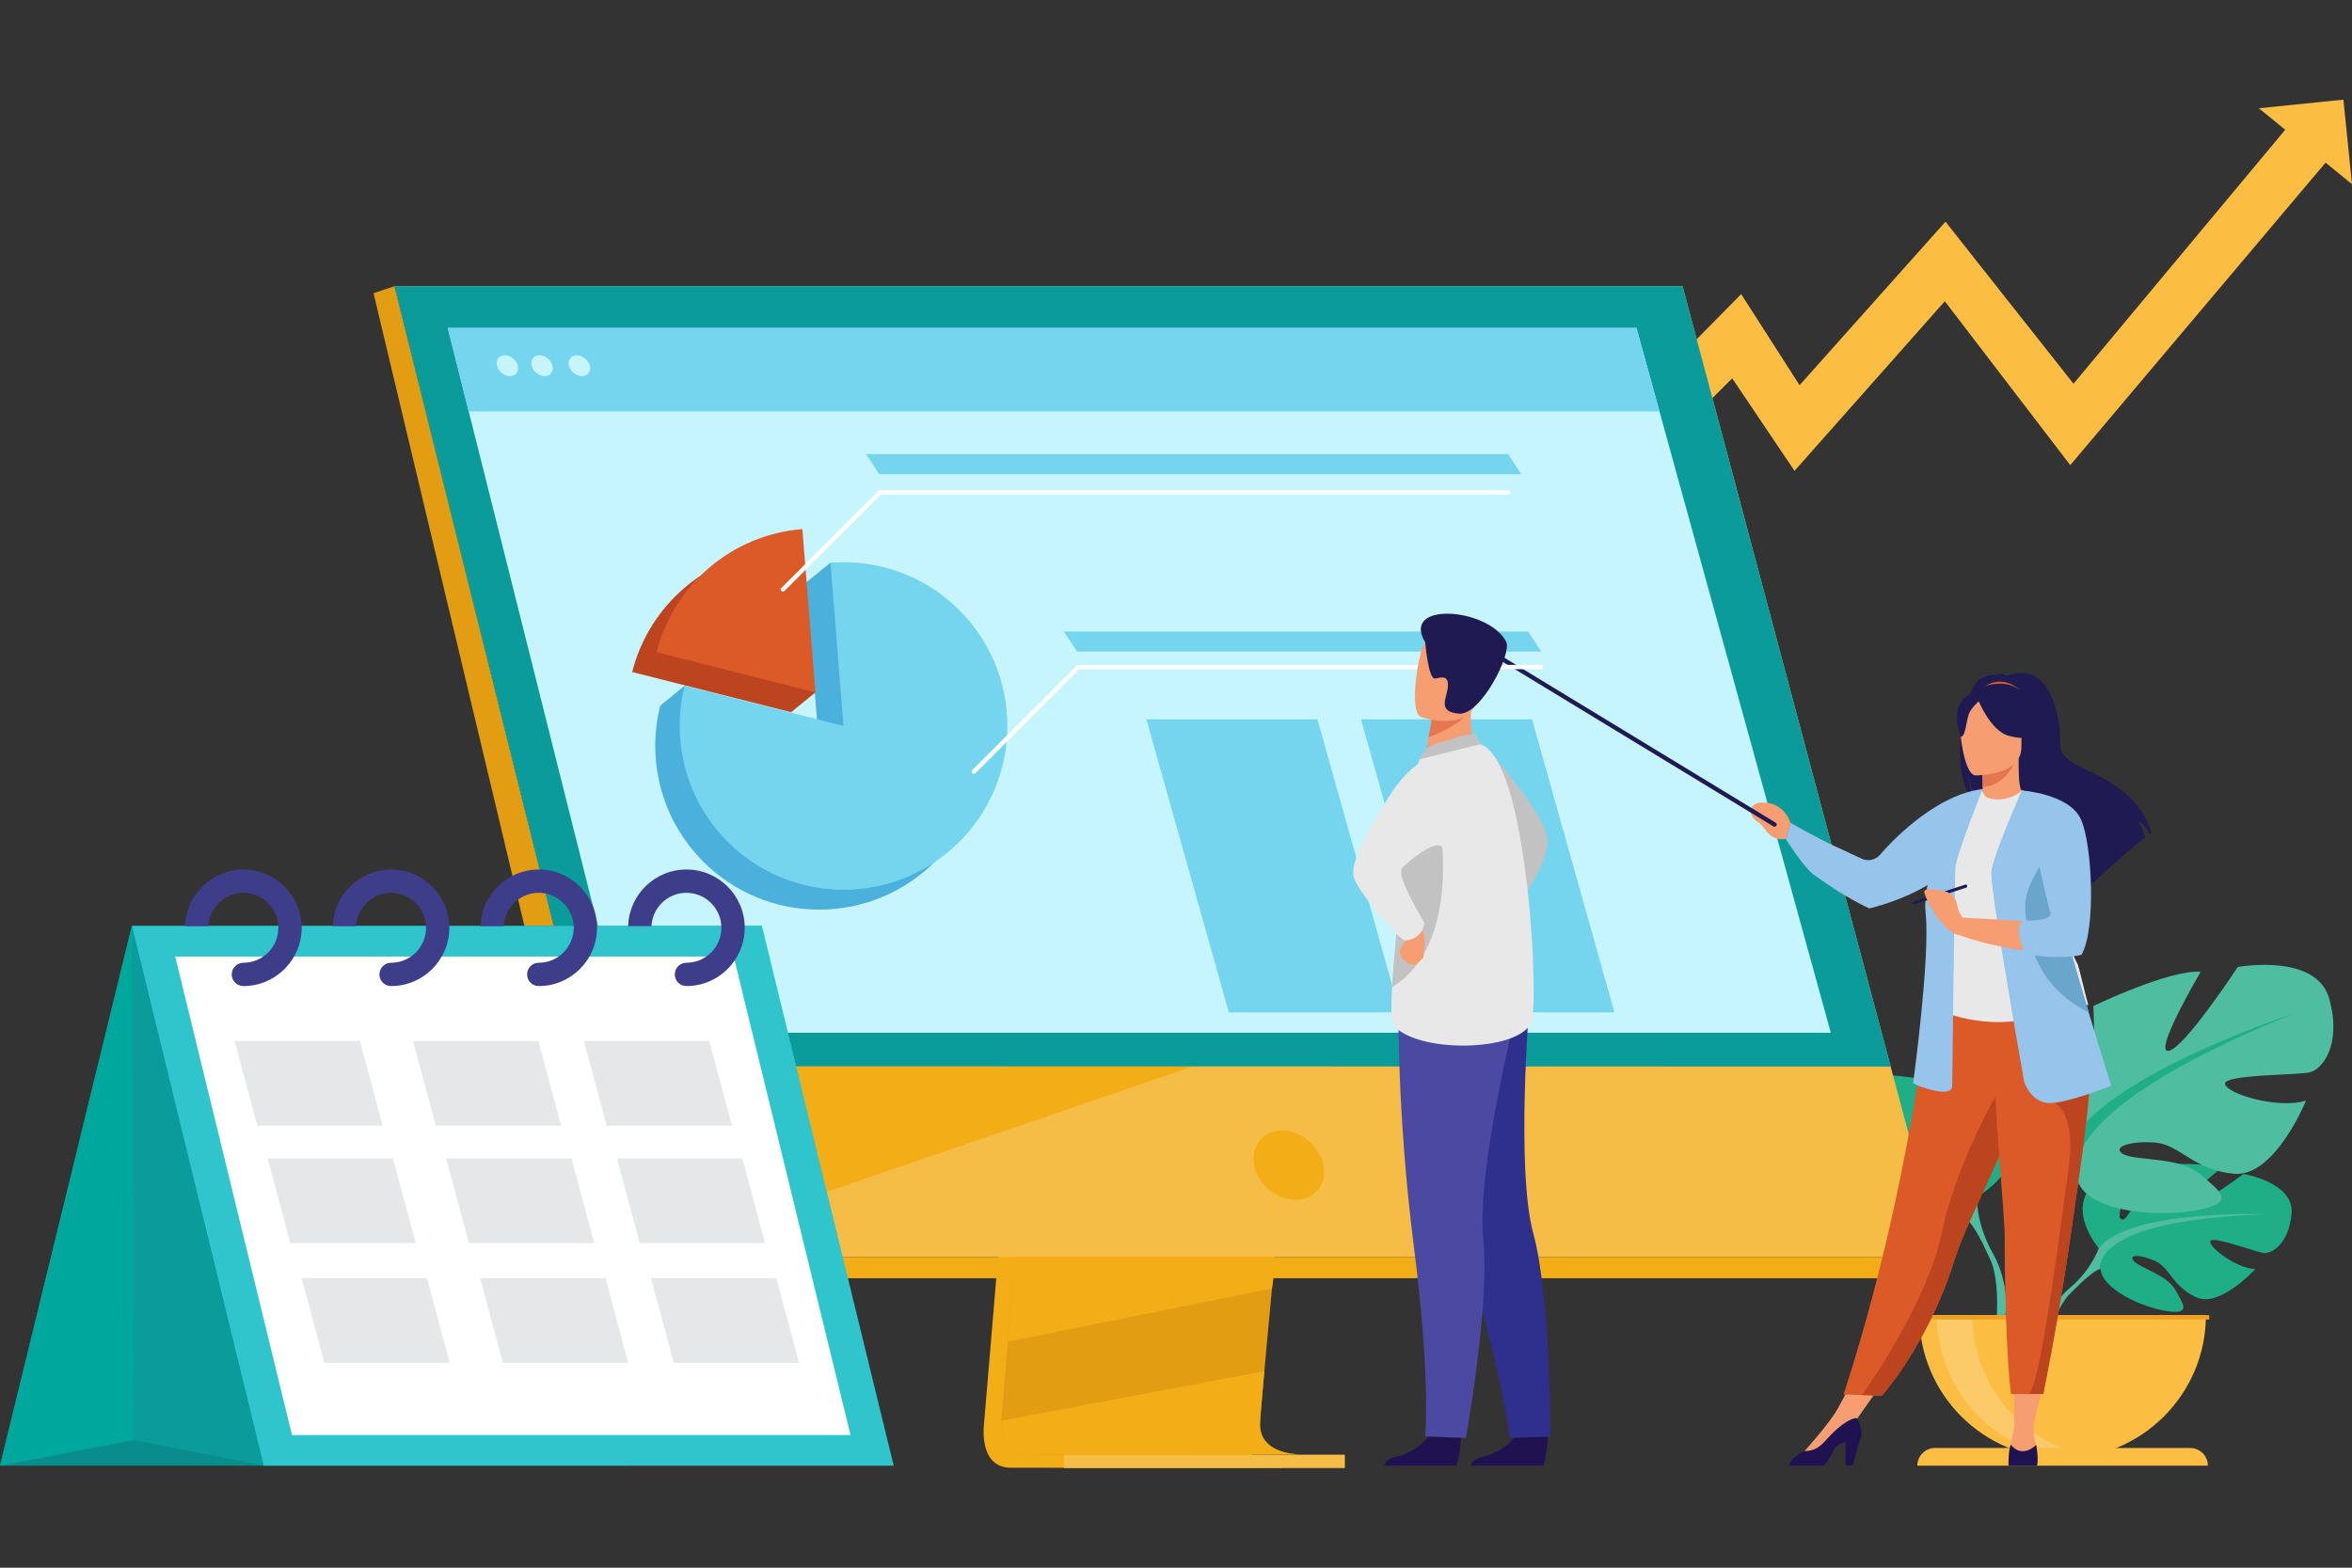 <?xml version="1.0" encoding="UTF-8"?>
<svg xmlns="http://www.w3.org/2000/svg" version="1.1" viewBox="0 0 3000 2000">
  <rect x="0" y="0" width="3000" height="2000" fill="#333333" stroke="none"/>
  <!-- Generator: Adobe Illustrator 29.2.1, SVG Export Plug-In . SVG Version: 2.1.0 Build 116)  -->
  <defs>
    <style>
      .st0 {
        fill: #6aa5cc;
      }

      .st1 {
        fill: #20ae86;
      }

      .st2 {
        fill: #2f2f8e;
      }

      .st3 {
        fill: #4fbea0;
      }

      .st4 {
        fill: #f79d72;
      }

      .st5 {
        fill: #75d5ef;
      }

      .st6 {
        fill: #fbbd42;
      }

      .st7 {
        fill: #3d3d89;
      }

      .st8 {
        fill: #c2c2c2;
      }

      .st9 {
        fill: #30c5cc;
      }

      .st10 {
        fill: #fff;
      }

      .st11 {
        fill: #00a79d;
        mix-blend-mode: soft-light;
      }

      .st12 {
        fill: #4cb0dd;
      }

      .st13 {
        fill: #fcca68;
      }

      .st14 {
        isolation: isolate;
      }

      .st15 {
        fill: #f3ad16;
      }

      .st16 {
        fill: #e29d13;
      }

      .st17 {
        fill: #e57750;
      }

      .st18 {
        fill: #f5bd45;
      }

      .st19 {
        fill: #087474;
        opacity: .36;
      }

      .st20 {
        fill: #201251;
      }

      .st21 {
        fill: #0b9b9b;
      }

      .st22 {
        fill: #0b9b9b;
      }

      .st23 {
        fill: #eca024;
      }

      .st24 {
        fill: #4c49a2;
      }

      .st25 {
        fill: #bc4520;
      }

      .st26 {
        fill: #1f1a51;
      }

      .st27 {
        fill: #db5a28;
      }

      .st28 {
        fill: #c6f4ff;
      }

      .st29 {
        fill: #e6e7e8;
      }

      .st30 {
        fill: #96c4ea;
      }

      .st31 {
        fill: #e8e8e8;
      }
    </style>
  </defs>
  <g class="st14">
    <g id="Layer_1">
      <g>
        <polygon class="st6" points="2989.036 127.134 2881.187 138.099 2914.823 165.527 2644.784 489.561 2481.482 282.812 2295.368 491.394 2220.864 375.218 2075.14 523.057 2122.091 570.008 2209.438 482.661 2288.924 600.709 2480.633 384.324 2640.646 593.411 2966.286 207.491 3000 234.983 2989.036 127.134"/>
        <g>
          <g>
            <path class="st1" d="M2676.998,1592.514s-44.5-51.915-2.744-84.891c0,0,30.501-18.466,55.37-16.966,0,0-35.24,59.093-23.839,64.97,11.401,5.877,34.52-68.678,34.52-68.678,0,0,69.409-6.729,91.736,4.005,0,0-59.335,48.556-46.839,51.447,12.497,2.889,76.587-44.769,76.587-44.769,0,0,64.599,10.993,61.154,50.401-3.444,39.408-25.703,51.576-35.486,50.528-9.783-1.048-67.011-22.894-68.258-14.878-1.246,8.017,33.202,34.214,57.325,35.439,0,0-45.544,50.227-75.813,35.731-30.269-14.496-32.852-37.473-51.721-46.092-18.869-8.619-34.975-8.596-27.185.193,7.789,8.789,41.938,17.331,52.728,36.418,10.791,19.087,20.472,31.959-10.845,27.248-31.317-4.712-82.221-27.627-84.455-53.867l-2.235-26.24Z"/>
            <g>
              <path class="st3" d="M2891.202,1549.097s-175.457-6.762-214.204,43.416c0,0-8.57,25.665-34.938,49.035l-4.11,11.202s30.404-32.058,41.284-33.996c0,0-17.014-62.166,211.969-69.656Z"/>
              <path class="st3" d="M2642.06,1641.548s-37.661,27.851-40.276,77.616l6.835.612s12.027-51.456,33.768-71.579c21.74-20.123-.327-6.649-.327-6.649Z"/>
            </g>
          </g>
          <g>
            <path class="st1" d="M2521.412,1527.224s70.788-39.641,37.753-93.44c0,0-26.427-33.034-54.742-41.528,0,0,15.102,80.227,0,82.115-15.101,1.888-10.382-90.609-10.382-90.609,0,0-74.197-14.849-103.456-12.018,0,0,45.882,57.322,30.78,55.434-15.102-1.888-67.012-81.17-67.012-81.17,0,0-76.451-14.158-88.721,31.146-12.27,45.305,7.551,67.957,18.877,70.789,11.326,2.832,84.001,1.886,82.114,11.325-1.888,9.439-50.968,24.54-78.339,16.045,0,0,30.203,74.563,69.844,70.788,39.641-3.774,51.911-28.314,76.451-30.202,24.54-1.888,42.472,4.718,30.202,11.325-12.269,6.607-53.798,2.166-73.619,19.015-19.821,16.851-35.866,27.233.944,34.784,36.809,7.551,102.878,2.832,116.092-25.484l13.214-28.315Z"/>
            <g>
              <path class="st3" d="M2300.553,1391.312s198.206,64.18,220.859,135.912c0,0-.944,32.091,18.876,68.9v14.159s-20.764-48.136-32.09-54.743c0,0,44.36-62.293-207.645-164.228Z"/>
              <path class="st3" d="M2540.288,1596.124s30.566,46.417,13.141,102.921l-7.864-2.114s7.634-62.234-8.359-93.534c-15.993-31.3,3.082-7.273,3.082-7.273Z"/>
            </g>
          </g>
          <g>
            <path class="st3" d="M2634.029,1472.554s-93.311-52.255-49.765-123.171c0,0,34.836-43.546,72.161-54.742,0,0-19.907,105.752,0,108.241,19.906,2.488,13.685-119.439,13.685-119.439,0,0,98.288-47.277,136.857-43.545,0,0-60.964,103.265-41.057,100.776,19.907-2.488,88.334-106.997,88.334-106.997,0,0,100.777-18.662,116.951,41.057,16.174,59.72-9.954,89.579-24.883,93.312-14.93,3.732-110.73,2.488-108.242,14.929,2.488,12.442,67.184,32.348,103.265,21.15,0,0-39.813,98.288-92.068,93.313-52.254-4.977-68.428-37.325-100.776-39.815-32.348-2.488-55.987,6.221-39.813,14.93,16.174,8.709,70.916,2.854,97.044,25.067,26.127,22.211,47.278,35.896-1.245,45.85-48.522,9.954-135.612,3.732-153.03-33.591l-17.419-37.325Z"/>
            <g>
              <path class="st1" d="M2925.161,1293.396s-261.272,84.602-291.132,179.158c0,0,1.245,42.302-24.882,90.824v18.663s27.371-63.452,42.301-72.161c0,0-58.475-82.115,273.713-216.483Z"/>
              <path class="st1" d="M2609.147,1563.378s-40.293,61.185-17.322,135.667l10.366-2.785s-10.062-82.037,11.019-123.296c21.081-41.261-4.062-9.587-4.062-9.587Z"/>
            </g>
          </g>
          <path class="st6" d="M2630.885,1860.559c100.948,0,182.782-81.835,182.782-182.783h-365.565c0,100.948,81.835,182.783,182.783,182.783Z"/>
          <path class="st13" d="M2675.862,1859.16c-7.434.93-15.015,1.399-22.709,1.399-100.946,0-182.773-81.838-182.773-182.784h45.409c0,93.261,69.841,170.202,160.074,181.385Z"/>
          <path class="st6" d="M2793.641,1847.309h-325.512c-12.454,0-22.55,10.096-22.55,22.549h370.613c0-12.453-10.096-22.549-22.55-22.549Z"/>
          <rect class="st23" x="2442.092" y="1677.775" width="375.732" height="5.608"/>
        </g>
        <g>
          <path class="st15" d="M1334.209,876.215l-78.994,939.254s-8.277,56.936,34.074,57.036c69.633.166,346.586,0,346.586,0,0,0-52.409-11.852-51.773-38.518.748-31.433,92.327-966.661,92.327-966.661l-342.221,8.889Z"/>
          <path class="st16" d="M1658.346,1855.465c-13.695.041-278.22.87-346.031,0-29.553-.367-34.734-26.276-34.98-43.044-.122-8.039.898-13.981.898-13.981l2.053-24.412,5.236-62.222,4.624-54.972,5.943-70.639,5.005-59.623,56.128-667.405,342.223-8.881s-38.571,391.388-65.852,676.286c-3.046,31.743-5.943,62.179-8.623,90.591-.871,9.072-1.7,17.939-2.516,26.575-2.529,26.956-4.842,51.708-6.855,73.564-1.061,11.519-2.04,22.223-2.924,32.028-3.482,38.421-5.521,62.956-5.549,67.621-.014,2.72.218,5.25.666,7.603,5.618,29.934,45.411,30.913,50.552,30.913Z"/>
          <polygon class="st18" points="2146.116 365.108 503.106 365.108 695.52 1137.998 721.866 1243.848 811.483 1603.838 2476.43 1603.838 2146.116 365.108"/>
          <polygon class="st16" points="503.103 365.107 476.437 373.996 776.031 1630.727 811.486 1603.842 503.103 365.107"/>
          <polygon class="st15" points="776.031 1630.727 2430.731 1630.727 2476.425 1603.842 811.486 1603.842 776.031 1630.727"/>
          <rect class="st18" x="1357.113" y="1855.84" width="358.267" height="17.026" transform="translate(3072.493 3728.705) rotate(180)"/>
          <polygon class="st15" points="1624.305 1630.721 1622.455 1643.736 1285.523 1711.805 1290.147 1656.833 1292.35 1630.721 1624.305 1630.721"/>
          <path class="st15" d="M1658.346,1855.465c-13.695.041-278.22.87-346.031,0-29.553-.367-34.734-26.276-34.98-43.044l335.341-63.093c-3.482,38.421-5.521,62.956-5.549,67.621-.014,2.72.218,5.25.666,7.603,5.618,29.934,45.411,30.913,50.552,30.913Z"/>
          <polygon class="st15" points="1521.229 1360.485 811.483 1603.84 750.872 1360.341 1521.229 1360.485"/>
          <polygon class="st22" points="2146.114 365.107 503.103 365.107 750.728 1360.341 2411.585 1360.657 2146.114 365.107"/>
        </g>
        <path class="st15" d="M1688.096,1486.507c-4.746-24.415-28.386-44.207-52.801-44.207s-40.36,19.792-35.614,44.207c4.745,24.416,28.385,44.208,52.801,44.208s40.36-19.792,35.615-44.208Z"/>
        <polygon class="st28" points="2335.206 1317.516 796.848 1317.516 622.632 623.498 609.279 570.276 597.88 524.879 571.163 418.434 2087.346 418.434 2116.688 524.879 2129.204 570.276 2143.874 623.498 2335.206 1317.516"/>
        <polygon class="st5" points="2087.346 418.434 571.163 418.434 597.88 524.88 2116.688 524.88 2087.346 418.434"/>
        <g>
          <path class="st28" d="M643.874,453.233c-7.349,0-11.821,5.957-9.988,13.306,1.832,7.349,9.275,13.306,16.624,13.306,7.349,0,11.821-5.958,9.989-13.306-1.832-7.349-9.275-13.306-16.624-13.306Z"/>
          <path class="st28" d="M688.087,453.233c-7.349,0-11.821,5.957-9.989,13.306,1.833,7.349,9.275,13.306,16.624,13.306s11.821-5.958,9.989-13.306c-1.832-7.349-9.275-13.306-16.625-13.306Z"/>
          <path class="st28" d="M752.32,466.54c-1.832-7.349-9.275-13.306-16.624-13.306-7.349,0-11.821,5.957-9.989,13.306,1.832,7.349,9.275,13.306,16.624,13.306s11.821-5.958,9.989-13.306Z"/>
        </g>
        <g>
          <polygon class="st4" points="2609.327 1752.089 2593.314 1819.532 2569.328 1819.396 2568.449 1752.089 2609.327 1752.089"/>
          <polygon class="st4" points="2407.569 1754.964 2362.007 1819.532 2344.249 1796.732 2371.672 1746.087 2407.569 1754.964"/>
          <path class="st26" d="M2526.025,865.838c8.28-4.706,18.203-5.22,25.144-4.81-1.788-1.845-5.303-2.517-5.303-2.517,4.304-.64,13.91,3.629,13.91,3.629,59.868-23.069,69.278,65.082,68.019,85.562-1.249,20.477,20.118,27.165,51.266,43.3,59.429,30.788,64.649,72.013,64.649,72.013-.463.273-.946.585-1.46.938-2.948-4.995-9.019-14.376-14.137-15.792.194.455,6.048,12.916,8.234,20.056-17.533,13.337-50.33,42.889-73.189,63.84.102-4.095-.061-9.909-1.557-12.979l-2.824,17.006c-12.232,11.245-20.667,19.156-20.667,19.156,1.511-16.549-74.849-103.884-114.687-130.04-9.698-14.276-13.145-39.499-13.403-41.485,1.674,19.999,5.095,31.217,8.153,37.532-33.735-31.048-14.095-142.94,7.853-155.411Z"/>
          <path class="st4" d="M2525.781,1026.503c-.199.09,19.235,10.18,33.854,6.182,13.751-3.749,22.735-21.579,22.546-21.619-5.823-1.156-7.502-9.158-7.379-43.546l-2.633.519-44.264,8.765s1.007,13.931,1.038,27.053c.03,11.019-.638,21.47-3.161,22.647Z"/>
          <path class="st27" d="M2575.837,880.272s-21.837-23.247-49.25-1.19c0,0,15.954-2.759,49.25,1.19Z"/>
          <path class="st17" d="M2527.904,976.804s1.007,13.931,1.038,27.053c24.77-.698,37.862-23.294,43.227-35.818l-44.264,8.765Z"/>
          <path class="st26" d="M2576.74,963.219s12.981-20.51,16.096-38.047c2.225-12.521-4.153-58.932-50.791-52.248,0,0-13.546,1.335-26.278,9.934-10.126,6.839-24.739,21.604-8.4,62.102l4.245,13.681,65.129,4.577Z"/>
          <path class="st27" d="M2351.479,1779.033l23.463.718,25.398.778s58.663-65.314,91.57-170.017c.768-2.434,1.576-4.896,2.433-7.389,18.009-52.511,55.343-118.423,75.017-178.085,3.131-9.503,5.943-18.447,8.466-26.913.808-2.711,1.596-5.374,2.344-7.997,14.499-50.377,18.697-83.452,22.566-118.792l-142.066,1.137s-22.934,241.313-109.19,506.561Z"/>
          <path class="st31" d="M2480.557,1190.839c.358,67.604-9.917,96.608-9.917,96.608,0,0,60.828,30.904,133.122,8.156.852-.268,59.86-13.736,59.86-13.736-1.21-2.736-11.969-48.296-13.148-50.806-15.264-32.778-26.853-47.151-28.663-57.228-3.358-18.813-3.432-38.279-1.758-56.639,4.411-48.601,17.53-88.945,17.53-88.945-19.698-4.482-38.145-12.357-58.647-20.045-4.716,5.872-19.133,12.017-31.638,11.736-14.4-.318-19.07-6.482-18.323-13.213-15.347,8.54-27.591,16.606-27.591,16.606-13.043,22.655-39.494,44.656-41.41,79.408-.474,8.546,20.574,86.204,20.584,88.097Z"/>
          <path class="st30" d="M2398.076,1090.406c20.855-24.363,74.89-77.197,130.649-83.679l-48.116,93.735s-2.706,16.066-16.952,25.427c-34.9,22.935-79.275,33.073-79.275,33.073,0,0-30.052-13.109-71.131-43.211-12.894-9.449-35.552-45.485-35.552-45.485l6.112-20.45s38.468,21.508,52.209,27.71c7.832,3.536,25.86,11.977,38.563,17.943,8.08,3.796,17.688,1.717,23.494-5.064Z"/>
          <path class="st4" d="M2519.632,989.23s58.605.966,58.645-35.538c.041-36.505,7.632-60.966-29.784-63.127-37.416-2.161-44.701,11.761-47.678,23.942-2.977,12.181,3.575,73.531,18.818,74.723Z"/>
          <path class="st26" d="M2521.801,889.67s16.046,42.827,40.671,49.16c24.625,6.332,35.307-.265,35.307-.265,0,0-18.888-15.005-22.808-41.198,0,0-41.065-28.08-53.169-7.696Z"/>
          <path class="st26" d="M2525.778,893.147s-11.983,9.562-14.905,18.858c-2.922,9.296-4.236,28.433-9.813,27.782,0,0-12.089-29.11,1.497-45.577,14.406-17.461,23.221-1.062,23.221-1.062Z"/>
          <path class="st4" d="M2283.811,1049.817s-8.262-29.776-40.996-25.569c-3.757,1.177-14.733,5.554-7.717,17.306,5.172,8.663,7.412,4.193,15.547,15.835,8.135,11.642,16.965,14.27,27.055,12.878l6.112-20.45Z"/>
          <path class="st4" d="M2594.12,1815.762s-1.932,13.358,3.054,27.651c0,0,3.926,17.886-13.691,18.219-17.616.333-21.938-1.329-19.943-12.299,1.994-10.968,5.788-29.938,5.788-29.938l24.791-3.633Z"/>
          <path class="st20" d="M2561.876,1869.272s.376.232,1.107.587h34.483c.664-.354.974-.587.974-.587,1.992-8.975-1.262-25.863-1.262-25.863-19.953,18.283-32.436-.454-32.436-.454-3.243,7.814-2.866,26.317-2.866,26.317Z"/>
          <path class="st4" d="M2301.8,1851.126s32.478-36.05,42.45-54.394l24.151,12.373-53.986,50.699-12.631-1.662.016-7.016Z"/>
          <path class="st20" d="M2281.647,1869.859h44.444c4.283-3.199,8.278-10.602,13.246-20.54,2.645-5.3,8.599-8.222,14.708-9.826v30.023h9.219l8.732-31.916c5.744-10.568.454-20.151-3.597-28.496-4.703-.011-17.363,3.21-41.356,30.245-7.89,8.876-16.6,12.052-25.243,11.776-.122.078-.243.144-.354.188-14.475,6.507-18.614,14.596-19.798,18.547Z"/>
          <path class="st30" d="M2528.975,1006.727s-33.907,83.764-34.904,100.716c-.997,16.951-3.988,277.212-3.988,277.212,0,0,1.994,11.967-20.941,6.98-22.935-4.985-28.918-9.972-28.918-9.972,0,0,21.937-160.544,15.955-216.384-5.983-55.842,45.87-146.917,45.87-146.917l26.927-11.635Z"/>
          <path class="st25" d="M2374.942,1779.75l25.398.778s58.663-65.314,91.57-170.017c.768-2.434,1.576-4.896,2.433-7.389,18.009-52.511,55.343-118.423,75.017-178.085,3.131-9.503,5.943-18.447,8.466-26.913.808-2.711,1.596-5.374,2.344-7.997l-20.921-15.875s-62.812,101.711-82.256,197.43c-16.892,83.143-84.54,183.189-102.05,208.068Z"/>
          <path class="st26" d="M2441.631,1149.733l1.233,3.793,65.751-21.371s.868-1.015.417-2.341c-.498-1.464-1.649-1.452-1.649-1.452l-65.751,21.371Z"/>
          <path class="st27" d="M2557.065,1580.596c-.359,46.548,1.994,153.564,8.057,197.869h22.496c12.435,0,18.637-.179,18.637-.179,15.207-77.032,26.026-140.771,33.903-195.694,6.462-45.073,12.206-83.713,16.623-116.977,4.447-33.475,7.539-61.506,8.645-85.188.17-3.729.299-7.36.369-10.88.07-3.539.09-6.98.06-10.321l-122.751-11.966c1.546,81.558,14.16,206.284,13.96,233.337Z"/>
          <path class="st25" d="M2587.618,1778.464c12.435,0,18.637-.179,18.637-.179,15.207-77.032,26.026-140.771,33.903-195.694,6.462-45.073,12.206-83.713,16.623-116.977,4.447-33.475,7.539-61.506,8.645-85.188l-45.042,26.494s28.748,10.142,17.78,86.924c-10.969,76.781-35.28,273.751-50.547,284.621Z"/>
          <path class="st30" d="M2581.821,1379.669s8.645,31.241,38.56,27.253c29.915-3.989,72.454-21.938,72.454-21.938,0,0-12.784-40.395-28.679-93.465-19.245-64.247-43.068-147.071-54.296-199.313-3.151-14.638-5.305-26.864-6.102-35.618l-24.82-48.153s-37.005,83.054-38.999,103.994c-1.994,20.941,41.881,267.241,41.881,267.241Z"/>
          <path class="st4" d="M2611.692,1109.308l-32.756-100.874c.089.041,41.371,12.284,62.138,22.774,0,0,12.979,16.734,21.011,55.342,0,0,8.485,92.688-10.461,126.593,0,0-59.83,11.966-155.558-20.941v-21.938s104.703,5.485,126.141,7.978l-10.515-68.934Z"/>
          <path class="st0" d="M2583.147,1156.303c1.336,33.904,9.314,99.717,80.442,134.947.189.09.379.19.568.269-19.245-64.247-43.068-147.071-54.296-199.313-13.063,19.524-27.442,45.431-26.714,64.098Z"/>
          <path class="st30" d="M2578.935,1008.434s60.721,4.278,75.346,36.852c14.625,32.574,19.279,140.933.665,172.842,0,0-25.627,7.298-70.952-1.177-.555-.104-1.114-.211-1.676-.319,0,0-14.459-35.399-1.496-42.38,0,0,38.225,1.994,34.236-10.636-3.989-12.63-36.125-155.182-36.125-155.182Z"/>
          <path class="st4" d="M2506.799,1176.099s-8.342-10.109-10.12-20.43c-1.778-10.321-7.299-17.975-21.696-19.866-14.397-1.892-20.586-2.097-20.55,1.962.037,4.058,11.763,32.391,32.422,49.311,20.659,16.92,19.944-10.977,19.944-10.977Z"/>
          <polygon class="st26" points="2436.903 1153.394 2441.631 1149.733 2442.864 1153.527 2436.903 1153.394"/>
        </g>
        <path class="st26" d="M2263.468,1054.708c-.491,0-.987-.13-1.435-.403l-384.011-233.505c-1.305-.793-1.72-2.495-.926-3.801.794-1.308,2.5-1.718,3.801-.926l384.011,233.505c1.306.793,1.721,2.495.926,3.801-.521.857-1.432,1.329-2.366,1.329Z"/>
        <g>
          <g>
            <path class="st12" d="M1059.268,717.891c-8.135,6.894-24.597,19.828-31.169,25.325l16.655,208.291-171.428-76.628-31.169,25.325c-4.144,16.416-6.355,33.601-6.355,51.303,0,115.401,93.551,208.951,208.951,208.951s208.952-93.551,208.952-208.951-79.037-233.616-194.438-233.616Z"/>
            <path class="st25" d="M992.286,700.356c-90.262,7.119-164.384,71.593-185.942,156.987l202.597,51.304,31.169-25.325-47.824-182.966Z"/>
          </g>
          <g>
            <path class="st5" d="M1075.923,717.23c-5.607,0-11.16.227-16.655.661l16.655,208.291-202.597-51.304c-4.144,16.416-6.355,33.601-6.355,51.304,0,115.4,93.551,208.951,208.951,208.951s208.952-93.551,208.952-208.951-93.551-208.951-208.952-208.951Z"/>
            <path class="st27" d="M1023.455,675.031c-90.262,7.119-164.384,71.593-185.942,156.987l202.597,51.303-16.655-208.291Z"/>
          </g>
        </g>
        <path class="st10" d="M998.557,754.803c-.708,0-1.416-.27-1.956-.811-1.081-1.081-1.081-2.832,0-3.912l124.756-124.756h802.368c1.528,0,2.767,1.238,2.767,2.767s-1.238,2.767-2.767,2.767h-800.076l-123.135,123.135c-.54.54-1.248.811-1.956.811Z"/>
        <path class="st10" d="M1242.023,987.239c-.708,0-1.416-.27-1.956-.811-1.081-1.081-1.081-2.832,0-3.912l134.305-134.305h591.407c1.528,0,2.767,1.238,2.767,2.767s-1.238,2.767-2.767,2.767h-589.116l-132.684,132.684c-.54.54-1.248.811-1.956.811Z"/>
        <polygon class="st5" points="1940.325 604.85 1121.397 604.85 1104.797 579.397 1923.725 579.397 1940.325 604.85"/>
        <polygon class="st5" points="1965.778 831.162 1373.715 831.162 1357.115 805.709 1949.178 805.709 1965.778 831.162"/>
        <polygon class="st5" points="1785.509 1291.519 1567.35 1291.519 1462.248 917.745 1680.407 917.745 1785.509 1291.519"/>
        <polygon class="st5" points="2059.227 1291.519 1841.068 1291.519 1735.966 917.745 1954.125 917.745 2059.227 1291.519"/>
        <g>
          <path class="st8" d="M1895.808,953.725s74.186,83.256,77.749,115.102c3.563,31.847-35.321,81.667-35.321,81.667l-42.429-196.769Z"/>
          <path class="st20" d="M1864.017,1829.732s-1.577,28.053-6.146,40.127h-92.761c1.567-4.017,5.212-9.174,13.668-10.801,14.531-2.8,38.844-14.044,47.641-35.204,9.259-22.254,37.598,5.877,37.598,5.877Z"/>
          <path class="st20" d="M1974.703,1829.732s-1.577,28.053-6.136,40.127h-92.761c1.556-4.017,5.202-9.174,13.668-10.801,14.521-2.8,38.843-14.044,47.64-35.204,9.259-22.254,37.589,5.877,37.589,5.877Z"/>
          <path class="st2" d="M1808.975,1347.189s12.998,91.608,61.485,254.23c48.487,162.622,55.095,233.042,55.095,233.042l52.016-1.608s.443-177.725-21.903-259.501c-22.345-81.776-4.822-294.811-4.822-294.811l-141.871,68.649Z"/>
          <path class="st24" d="M1783.663,1283.558s-1.841,138.049,19.834,307.55c21.674,169.5,14.327,241.451,14.327,241.451l51.911,1.902s31.023-169.563,22.128-254.402c-8.894-84.839,42.481-291.12,42.481-291.12l-150.681-5.381Z"/>
          <path class="st4" d="M1884.155,960.505l-27.658,19.984-39.972-8.209c.552-3.557,3.192-18.294,5.595-31.644.145-.788.29-1.575.426-2.345,2.058-11.358,3.837-21.116,3.837-21.116l37.334-18.152,13.919-6.767c-.036.239-1.079,12.606-1.224,14.41-2.612,32.06,7.744,53.839,7.744,53.839Z"/>
          <path class="st31" d="M1954.291,1300.601c-8.028,40.356-141.629,45.142-176.067,8.51-3.917-4.176-4.11-23.602-2.633-49.795,2.89-51.177,12.17-128.156,12.531-167.487.177-18.994,2.545-38.42,5.7-56.059,6.711-37.597,16.945-67.099,16.945-67.099,0,0,65.256-23.248,77.466-19.294,58.825,19.046,74.085,310.868,66.058,351.225Z"/>
          <path class="st8" d="M1775.591,1259.315c2.89-51.177,12.17-128.156,12.531-167.487.177-18.994,2.545-38.42,5.7-56.059l39.254-7.634s38.379,172.75-57.485,231.181Z"/>
          <path class="st4" d="M1796.848,1187.983s2.675,7.048-2.944,11.78c-5.618,4.733-9.263,12.399-7.976,18.003,1.287,5.603,13.613,14.742,17.886,13.268,4.273-1.473,12.969-8.853,12.032-11.808-.937-2.956,5.85-25.935-4.567-34.782-10.417-8.846-14.431,3.54-14.431,3.54Z"/>
          <path class="st31" d="M1840.742,958.316s-38.283,7.895-68.788,57.434c-30.504,49.539-50.573,86.37-44.954,104.225,5.619,17.855,56.84,79.778,65.67,79.778,8.831,0,23.081-7.077,23.884-23,0,0-36.063-59.562-28.959-68.482,3.036-3.813,46.818-42.981,53.069-25.289,10.342,29.274.077-124.666.077-124.666Z"/>
          <path class="st17" d="M1873.609,907.232c-8.198,15.304-38.748,28.539-51.489,33.404.145-.788.29-1.575.426-2.345,2.058-11.358,3.837-21.116,3.837-21.116l37.334-18.152c8.252-.124,13.276,1.911,9.893,8.209Z"/>
          <path class="st4" d="M1812.309,914.674s60.138,20.673,71.244-20.796c11.105-41.468,26.347-66.729-11.579-81.681-37.927-14.953-49.659-1.566-56.421,11.282-6.762,12.848-18.601,84.749-3.244,91.196Z"/>
          <path class="st26" d="M1817.915,819.483s3.835,48.257,12.891,46.161c9.056-2.095,17.269-3.648,15.943,10.899-1.326,14.546-13.884,31.343,14.026,33.916,27.908,2.573,68.03-76.743,60.362-91.761-22.121-43.331-135.196-52.076-103.222.785Z"/>
          <path class="st8" d="M1826.762,950.422c.776-.36,48.134-15.761,53.28-13.889,5.145,1.872,8.191,12.842,8.191,12.842l-77.464,19.3s6.097-13.661,15.993-18.252Z"/>
        </g>
        <g>
          <polygon class="st21" points="0 1869.859 803.435 1869.859 971.53 1181.259 168.095 1181.259 0 1869.859"/>
          <polygon class="st9" points="1139.927 1869.859 336.492 1869.859 168.397 1181.259 971.832 1181.259 1139.927 1869.859"/>
          <polygon class="st10" points="1084.863 1830.831 372.502 1830.831 223.461 1220.287 935.822 1220.287 1084.863 1830.831"/>
          <polygon class="st19" points="0 1869.859 170.647 1837.117 336.492 1869.859 0 1869.859"/>
        </g>
        <path class="st7" d="M310.431,1109.277c-40.287,0-73.169,32.211-74.302,72.229h29.742c1.114-23.616,20.673-42.486,44.56-42.486,24.601,0,44.614,20.013,44.614,44.614s-20.013,44.614-44.614,44.614c-8.213,0-14.871,6.658-14.871,14.871s6.658,14.871,14.871,14.871c41,0,74.356-33.356,74.356-74.356s-33.356-74.356-74.356-74.356Z"/>
        <path class="st7" d="M498.8,1109.277c-40.287,0-73.169,32.211-74.302,72.229h29.743c1.114-23.616,20.673-42.486,44.559-42.486,24.601,0,44.614,20.013,44.614,44.614s-20.013,44.614-44.614,44.614c-8.213,0-14.871,6.658-14.871,14.871s6.658,14.871,14.871,14.871c41.001,0,74.356-33.356,74.356-74.356s-33.356-74.356-74.356-74.356Z"/>
        <path class="st7" d="M687.169,1109.277c-40.287,0-73.169,32.211-74.302,72.229h29.743c1.114-23.616,20.673-42.486,44.56-42.486,24.601,0,44.614,20.013,44.614,44.614s-20.013,44.614-44.614,44.614c-8.213,0-14.871,6.658-14.871,14.871s6.658,14.871,14.871,14.871c41,0,74.356-33.356,74.356-74.356s-33.356-74.356-74.356-74.356Z"/>
        <path class="st7" d="M875.538,1109.277c-40.287,0-73.169,32.211-74.302,72.229h29.743c1.114-23.616,20.673-42.486,44.56-42.486,24.6,0,44.614,20.013,44.614,44.614s-20.013,44.614-44.614,44.614c-8.213,0-14.871,6.658-14.871,14.871s6.658,14.871,14.871,14.871c41.001,0,74.356-33.356,74.356-74.356s-33.356-74.356-74.356-74.356Z"/>
        <polygon class="st29" points="488.046 1436.075 328.155 1436.075 299.195 1328.114 459.086 1328.114 488.046 1436.075"/>
        <polygon class="st29" points="715.729 1436.075 555.838 1436.075 526.878 1328.114 686.769 1328.114 715.729 1436.075"/>
        <polygon class="st29" points="933.634 1436.075 773.742 1436.075 744.782 1328.114 904.673 1328.114 933.634 1436.075"/>
        <polygon class="st29" points="530.221 1585.81 370.33 1585.81 341.369 1477.85 501.26 1477.85 530.221 1585.81"/>
        <polygon class="st29" points="757.904 1585.81 598.012 1585.81 569.052 1477.85 728.943 1477.85 757.904 1585.81"/>
        <polygon class="st29" points="975.808 1585.81 815.917 1585.81 786.957 1477.85 946.848 1477.85 975.808 1585.81"/>
        <polygon class="st29" points="573.639 1738.682 413.748 1738.682 384.787 1630.721 544.679 1630.721 573.639 1738.682"/>
        <polygon class="st29" points="801.322 1738.682 641.431 1738.682 612.47 1630.721 772.361 1630.721 801.322 1738.682"/>
        <polygon class="st29" points="1019.226 1738.682 859.335 1738.682 830.375 1630.721 990.266 1630.721 1019.226 1738.682"/>
        <polygon class="st11" points="168.397 1181.259 170.647 1837.117 0 1869.859 168.397 1181.259"/>
      </g>
    </g>
  </g>
</svg>